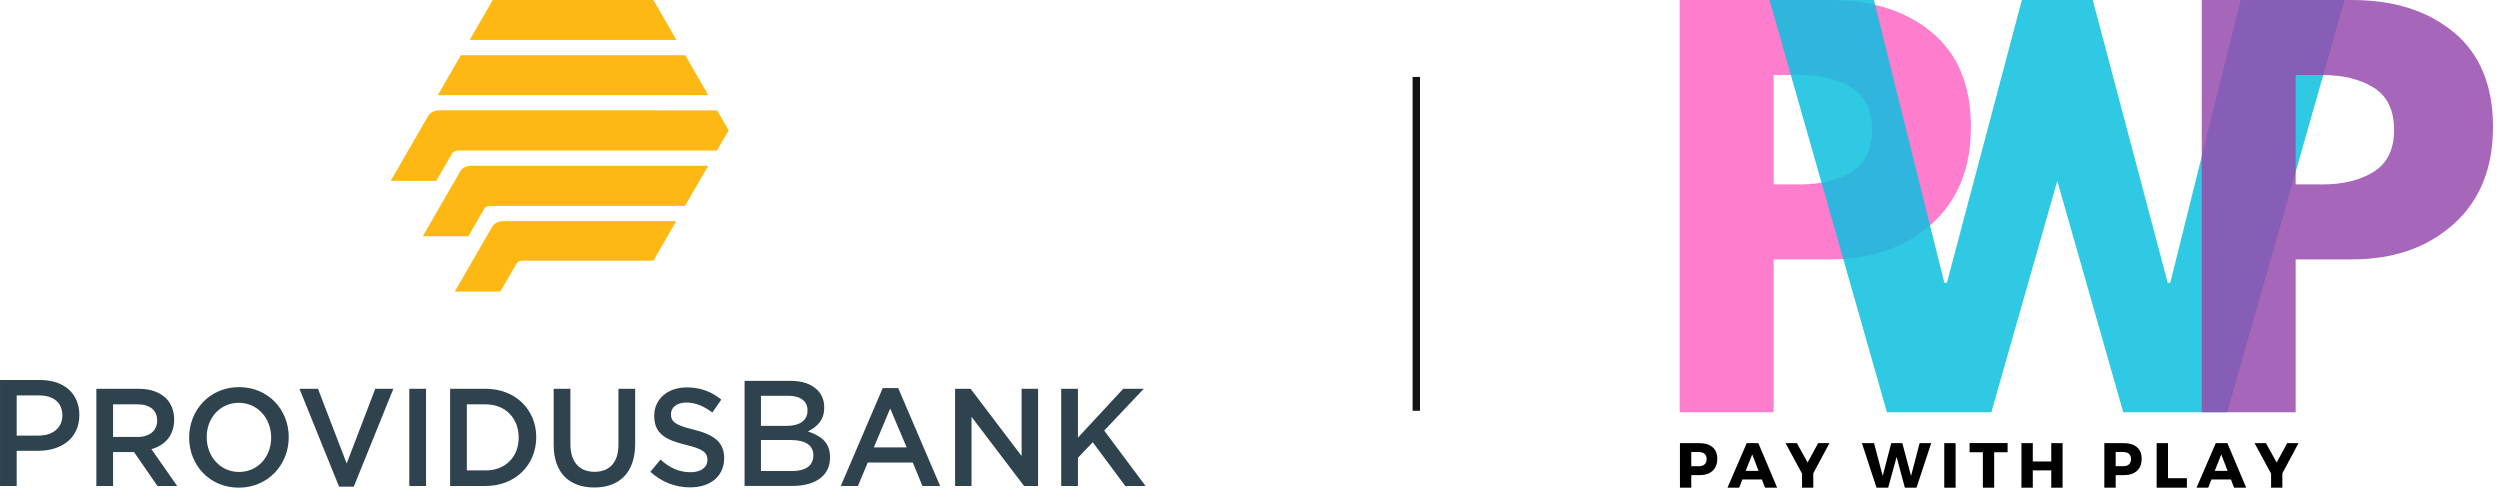 <svg xmlns="http://www.w3.org/2000/svg" width="337" height="66" viewBox="0 0 337 66" fill="none"><g clip-path="url(#clip0_265_135)"><path d="M143.05 65.51V52.408H145.306V58.996L151.414 52.408H154.184L148.846 58.042L154.422 65.51H151.689L147.305 59.614L145.305 61.71V65.51H143.05ZM2.25 65.51H0.002V51.228H5.45C8.683 51.228 10.696 53.1 10.696 55.925V55.966C10.696 59.109 8.232 60.766 5.168 60.766H2.25V65.51ZM2.25 53.3V58.715H5.248C7.17 58.715 8.407 57.609 8.407 56.028V55.987C8.407 54.216 7.143 53.3 5.248 53.3H2.25ZM12.987 65.51V52.408H18.71C20.325 52.408 21.59 52.895 22.416 53.718C23.095 54.429 23.48 55.403 23.48 56.544C23.48 58.734 22.214 60.025 20.417 60.549L23.884 65.509H21.224L18.069 60.942H15.244V65.509H12.987V65.51ZM15.244 58.903H18.546C20.16 58.903 21.187 58.042 21.187 56.713C21.187 55.272 20.196 54.504 18.527 54.504H15.244V58.903ZM32.19 65.735C28.246 65.735 25.495 62.684 25.495 58.997C25.495 55.273 28.283 52.184 32.227 52.184C36.171 52.184 38.922 55.235 38.922 58.922C38.922 62.646 36.134 65.735 32.19 65.735ZM32.227 63.62C34.777 63.62 36.556 61.542 36.556 58.996C36.556 56.413 34.74 54.298 32.19 54.298C29.64 54.298 27.861 56.375 27.861 58.921C27.862 61.504 29.678 63.62 32.227 63.62ZM45.707 65.604L40.369 52.408H42.864L46.734 62.478L50.586 52.408H53.026L47.688 65.604H45.707ZM55.173 65.51V52.408H57.429V65.51H55.173ZM60.675 65.51V52.408H65.462C69.497 52.408 72.286 55.234 72.286 58.921C72.286 62.646 69.498 65.51 65.462 65.51H60.675ZM62.931 63.414H65.462C68.158 63.414 69.919 61.561 69.919 58.997C69.919 56.395 68.158 54.505 65.462 54.505H62.931V63.414ZM80.1 65.716C76.762 65.716 74.634 63.751 74.634 59.951V52.408H76.89V59.857C76.89 62.29 78.119 63.6 80.137 63.6C82.137 63.6 83.365 62.365 83.365 59.95V52.407H85.621V59.838C85.621 63.751 83.456 65.716 80.1 65.716ZM93.03 65.697C91.067 65.697 89.215 65.004 87.674 63.601L89.031 61.954C90.26 63.039 91.489 63.657 93.085 63.657C94.479 63.657 95.36 63.002 95.36 62.01C95.36 61.037 94.847 60.531 92.462 59.97C89.729 59.296 88.188 58.473 88.188 56.058C88.188 53.774 90.022 52.221 92.572 52.221C94.443 52.221 95.929 52.801 97.231 53.868L96.021 55.608C94.865 54.728 93.71 54.261 92.536 54.261C91.215 54.261 90.445 54.954 90.445 55.814C90.445 56.862 91.032 57.312 93.49 57.91C96.205 58.584 97.617 59.576 97.617 61.747C97.616 64.237 95.726 65.697 93.03 65.697ZM106.784 65.506H100.369V51.34H106.583C108.175 51.34 109.411 51.787 110.189 52.581C110.792 53.196 111.103 53.948 111.103 54.886V54.927C111.103 56.591 110.26 57.444 108.914 58.158C110.641 58.76 111.889 59.58 111.889 61.633V61.674C111.889 64.148 109.901 65.506 106.784 65.506ZM102.576 53.35V57.407H106.078C107.692 57.407 108.855 56.752 108.855 55.337V55.296C108.855 54.072 107.883 53.35 106.26 53.35H102.576ZM102.576 59.315V63.495H106.804C108.521 63.495 109.641 62.798 109.641 61.405V61.364C109.641 60.05 108.599 59.315 106.623 59.315H102.576ZM113.339 65.51L118.989 52.314H121.08L126.73 65.51H124.346L123.044 62.347H116.972L115.652 65.51H113.339ZM117.797 60.307H122.218L119.998 55.066L117.797 60.307ZM128.744 65.51V52.408H130.835L137.713 61.467V52.408H139.933V65.51H138.044L130.963 56.189V65.51H128.744Z" fill="#2E434E"></path><path fill-rule="evenodd" clip-rule="evenodd" d="M59.02 12.82L62.125 7.442H92.375L93.151 8.785L95.48 12.82H59.02ZM63.313 5.384L66.421 0.001H88.078L91.186 5.384H63.313ZM88.079 35.138H70.386C70.044 35.138 69.756 35.315 69.599 35.579L67.444 39.312H61.296L66.367 30.529C66.597 30.13 67.215 29.807 67.746 29.807L91.153 29.813L88.079 35.138ZM95.46 22.354L92.341 27.756H66.036C65.7 27.756 65.419 27.922 65.259 28.173L63.134 31.853H56.986L62.057 23.071C62.287 22.672 62.905 22.349 63.436 22.349L95.46 22.354ZM61.691 20.297C61.361 20.297 61.073 20.474 60.916 20.738L58.816 24.375H52.668L57.738 15.594C57.968 15.195 58.586 14.871 59.117 14.871L96.667 14.879L98.221 17.57L96.647 20.296H61.722L61.691 20.297Z" fill="#FDB813"></path></g><line x1="190.917" y1="10.371" x2="190.917" y2="55.371" stroke="#131313"></line><path opacity="0.85" d="M226.417 0.004H246.686C252.346 0.004 256.926 1.463 260.428 4.381C263.929 7.299 265.68 11.543 265.68 17.111C265.68 22.681 263.905 27.049 260.36 30.215C256.812 33.382 252.254 34.965 246.686 34.965H239.079V55.573H226.417V0.004ZM239.079 24.861H242.649C245.475 24.861 247.799 24.289 249.618 23.144C251.436 22 252.346 20.124 252.346 17.518C252.346 14.868 251.436 12.97 249.618 11.825C247.799 10.682 245.475 10.108 242.649 10.108H239.079V24.861Z" fill="#FF66C4"></path><path opacity="0.85" d="M286.218 55.573L277.321 24.386L268.432 55.573H254.358L238.527 0.004H252.607L262.101 38.127H262.44L272.544 0.004H282.105L292.209 38.127H292.549L302.042 0.004H316.055L300.224 55.573H286.218Z" fill="#0CC0DF"></path><path opacity="0.85" d="M296.793 0.004H317.062C322.722 0.004 327.302 1.463 330.803 4.381C334.305 7.299 336.056 11.543 336.056 17.111C336.056 22.681 334.281 27.049 330.736 30.215C327.188 33.382 322.63 34.965 317.062 34.965H309.455V55.573H296.793V0.004ZM309.455 24.861H313.025C315.851 24.861 318.175 24.289 319.994 23.144C321.812 22 322.722 20.124 322.722 17.518C322.722 14.868 321.812 12.97 319.994 11.825C318.175 10.682 315.851 10.108 313.025 10.108H309.455V24.861Z" fill="#974BAD"></path><path d="M226.457 59.736H229.076C229.841 59.736 230.434 59.918 230.857 60.284C231.279 60.646 231.49 61.161 231.49 61.83C231.49 62.531 231.279 63.077 230.857 63.468C230.434 63.856 229.841 64.05 229.076 64.05H227.986V65.739H226.457V59.736ZM227.986 60.934V62.846H228.996C229.334 62.846 229.596 62.764 229.778 62.6C229.961 62.434 230.052 62.194 230.052 61.881C230.052 61.57 229.961 61.334 229.778 61.174C229.596 61.014 229.334 60.934 228.996 60.934H227.986Z" fill="black"></path><path d="M237.499 64.632H234.874L234.441 65.739H232.866L235.456 59.736H237.026L239.559 65.739H237.927L237.499 64.632ZM237.054 63.473L236.198 61.254L235.319 63.473H237.054Z" fill="black"></path><path d="M244.433 63.799V65.739H242.915V63.844L240.69 59.736H242.219L243.669 62.349L245.084 59.736H246.613L244.433 63.799Z" fill="black"></path><path d="M258.346 65.739H256.777L255.664 61.59L254.528 65.739H252.954L250.985 59.736H252.617L253.792 64.152L254.939 59.736H256.434L257.61 64.152L258.768 59.736H260.326L258.346 65.739Z" fill="black"></path><path d="M263.617 65.739H262.088V59.736H263.617V65.739Z" fill="black"></path><path d="M270.623 60.963H268.814V65.739H267.29V60.963H265.499V59.724H270.623V60.963Z" fill="black"></path><path d="M278.033 65.739H276.509V63.405H274.021V65.739H272.492V59.736H274.021V62.207H276.509V59.736H278.033V65.739Z" fill="black"></path><path d="M283.664 59.736H286.283C287.048 59.736 287.641 59.918 288.064 60.284C288.486 60.646 288.697 61.161 288.697 61.83C288.697 62.53 288.486 63.077 288.064 63.468C287.641 63.856 287.048 64.05 286.283 64.05H285.193V65.739H283.664V59.736ZM285.193 60.934V62.846H286.203C286.541 62.846 286.803 62.764 286.985 62.6C287.168 62.433 287.259 62.194 287.259 61.881C287.259 61.57 287.168 61.334 286.985 61.174C286.803 61.014 286.541 60.934 286.203 60.934H285.193Z" fill="black"></path><path d="M292.245 64.461H294.79V65.739H290.716V59.736H292.245V64.461Z" fill="black"></path><path d="M300.727 64.632H298.102L297.669 65.739H296.094L298.684 59.736H300.254L302.787 65.739H301.155L300.727 64.632ZM300.282 63.473L299.426 61.254L298.547 63.473H300.282Z" fill="black"></path><path d="M307.661 63.799V65.739H306.143V63.844L303.918 59.736H305.447L306.897 62.349L308.312 59.736H309.841L307.661 63.799Z" fill="black"></path><defs><clipPath id="clip0_265_135"><rect width="154.417" height="65.743" fill="white"></rect></clipPath></defs></svg>